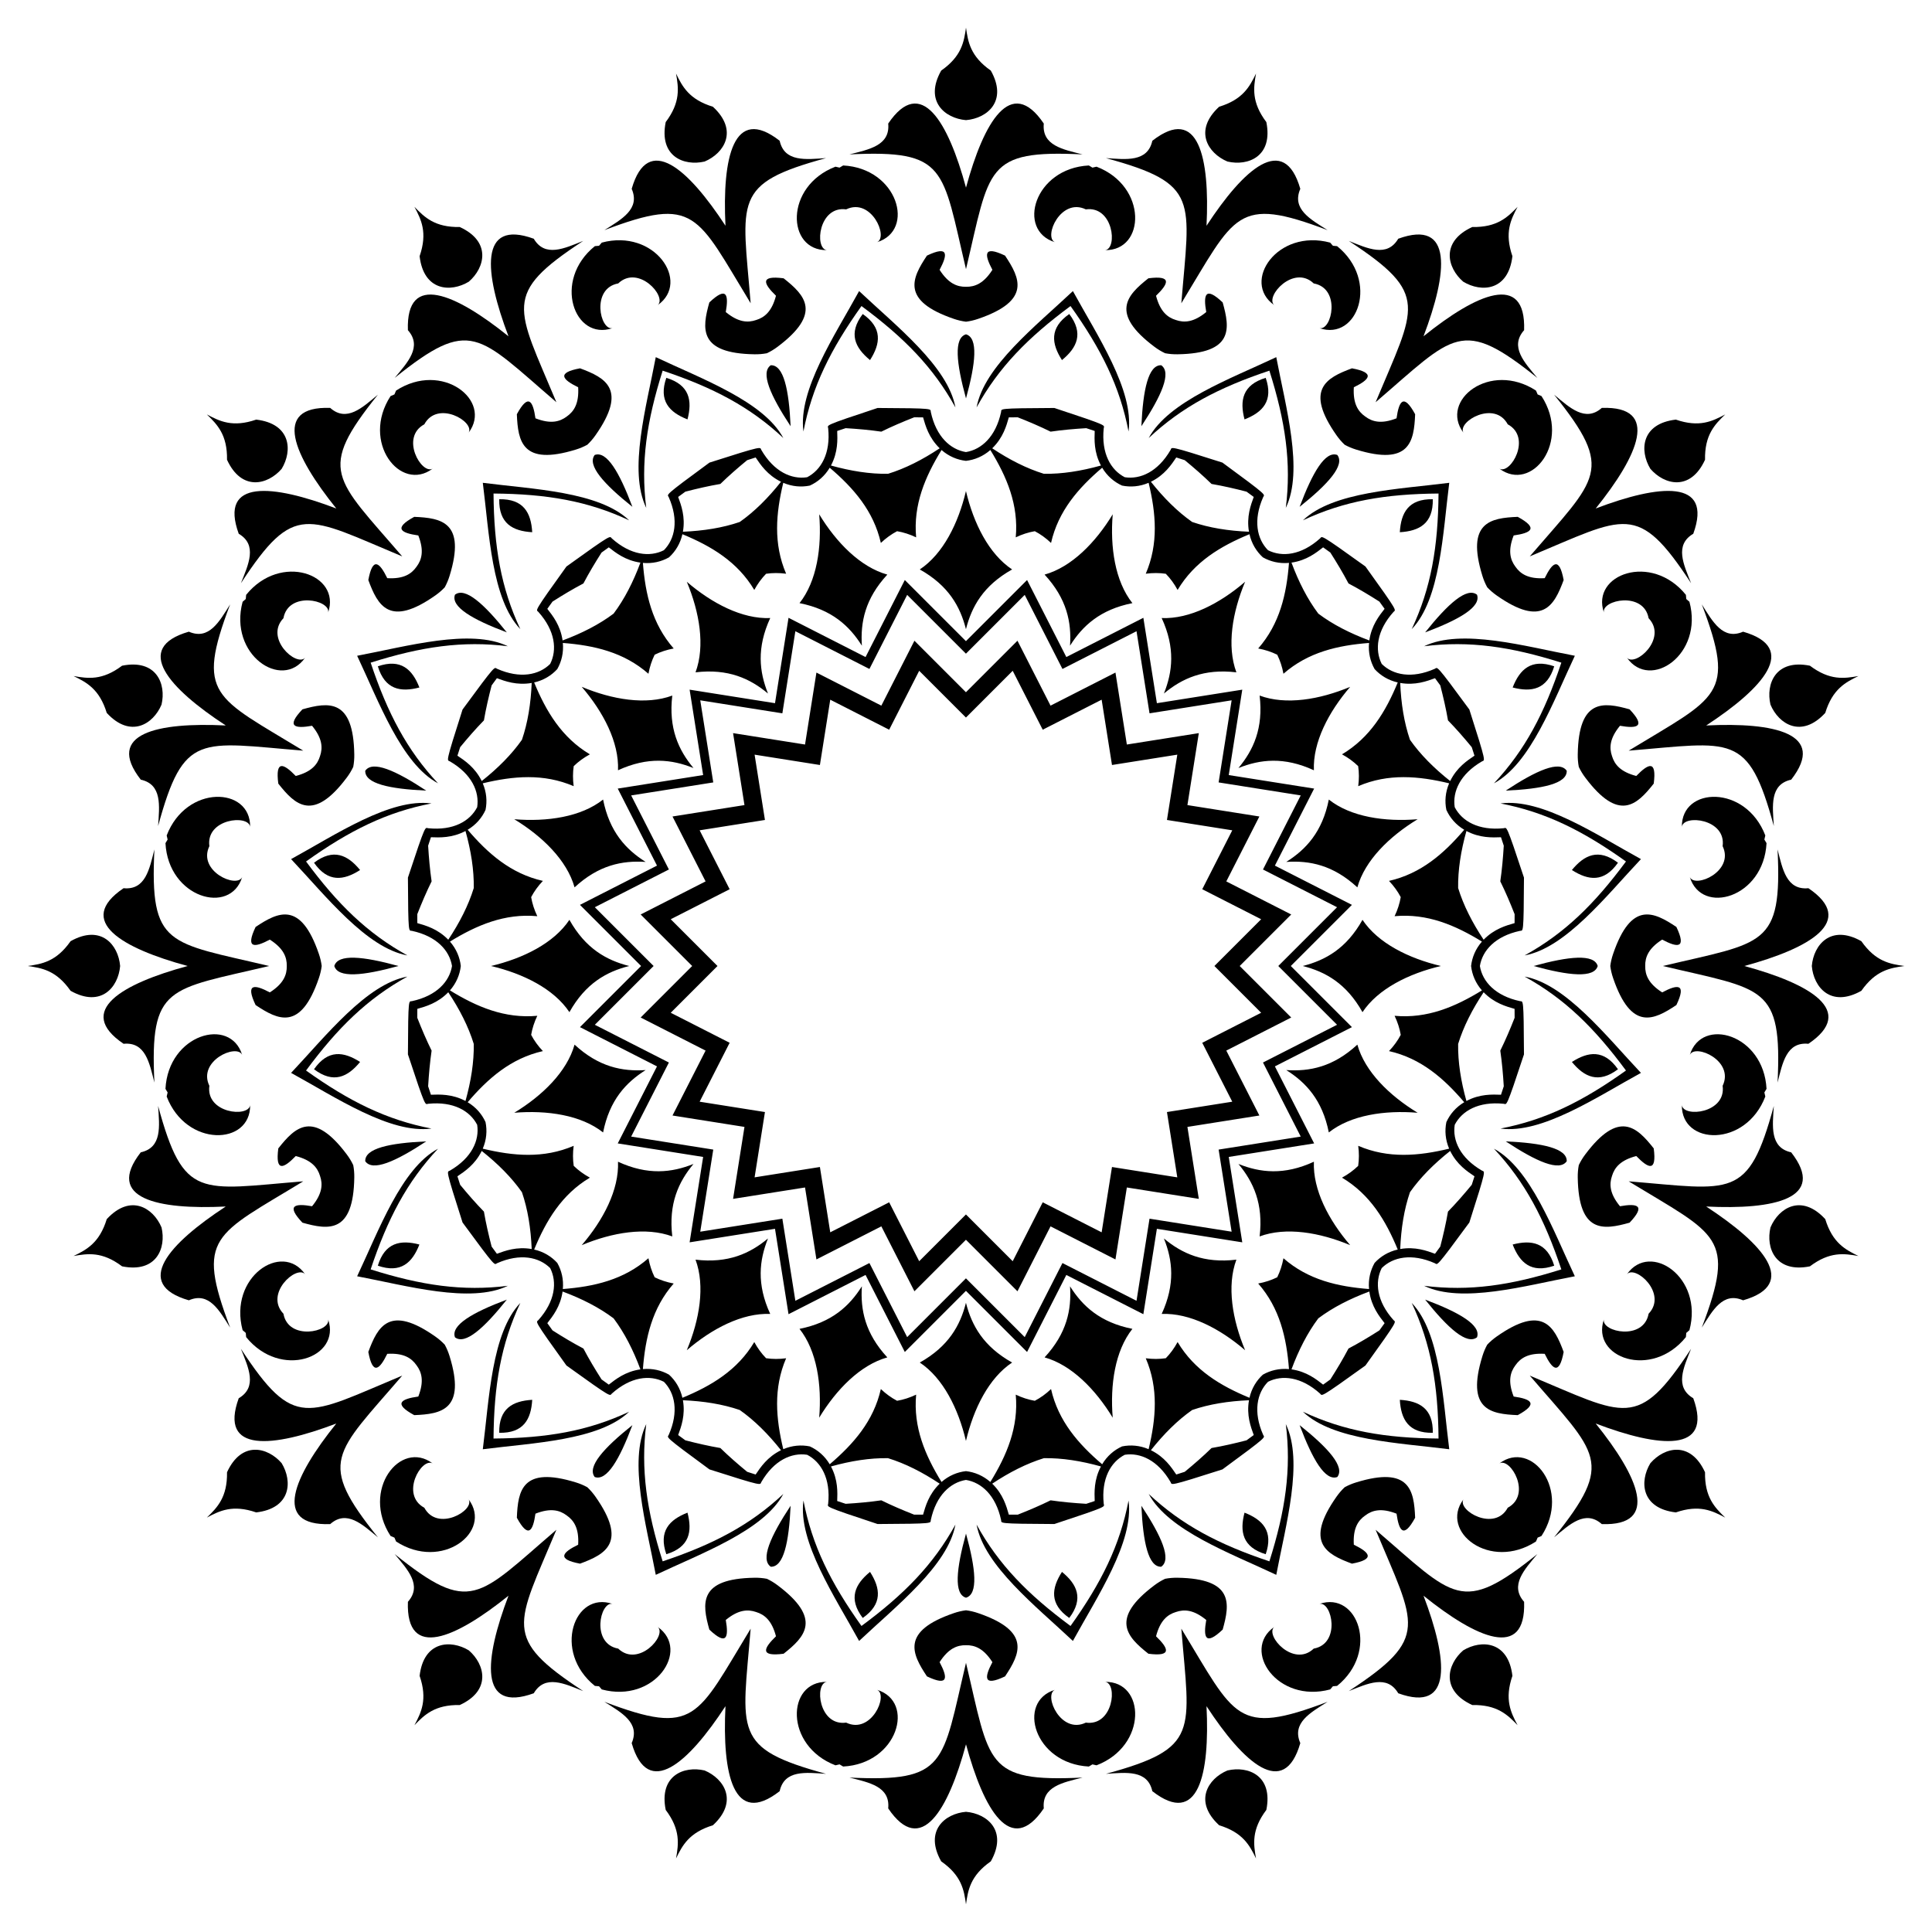 <?xml version="1.0" encoding="UTF-8"?>
<!DOCTYPE svg  PUBLIC '-//W3C//DTD SVG 1.1//EN'  'http://www.w3.org/Graphics/SVG/1.1/DTD/svg11.dtd'>
<svg enable-background="new 0 0 1647.099 1647.099" version="1.1" viewBox="0 0 1647.1 1647.1" xml:space="preserve" xmlns="http://www.w3.org/2000/svg">

	<path d="m1213.6 286.7c20.599-54.117 25.482-100.24-21.544-83.176-9.556 16.183-26.077 8.281-42.173 1.853 69.699 45.706 56.998 55.744 22.875 137.54 67.245-57.728 72.867-72.91 137.87-20.746-11.087-13.322-23.708-26.593-11.27-40.681 1.695-49.998-40.659-31.102-85.762 5.213z"/>
	<path d="m1360.4 433.51c36.314-45.103 55.21-87.457 5.214-85.762-14.089 12.438-27.36-0.183-40.681-11.27 52.164 65.007 36.982 70.629-20.746 137.87 81.792-34.123 91.831-46.824 137.54 22.875-6.428-16.096-14.33-32.617 1.853-42.173 17.061-47.026-29.06-42.144-83.177-21.544z"/>
	<path d="m1454.6 618.49c48.475-31.674 79.534-66.116 31.46-79.954-17.243 7.476-25.964-8.628-35.208-23.289 29.523 77.945 13.347 78.6-62.336 124.72 88.334-7.178 101.81-16.155 123.74 64.256-1.139-17.294-3.549-35.449 14.795-39.536 30.758-39.452-14.614-49.06-72.448-46.192z"/>
	<path d="m1487.1 823.55c55.89-15.144 96.072-38.303 54.628-66.319-18.709 1.781-22.027-16.229-26.288-33.029 3.992 83.253-11.596 78.878-97.824 99.348 86.229 20.47 101.82 16.095 97.824 99.348 4.261-16.8 7.579-34.811 26.288-33.029 41.444-28.016 1.262-51.175-54.628-66.319z"/>
	<path d="m1454.6 1028.6c57.834 2.868 103.21-6.74 72.448-46.192-18.344-4.087-15.934-22.242-14.795-39.536-21.93 80.412-35.403 71.434-123.74 64.256 75.682 46.115 91.859 46.77 62.336 124.72 9.244-14.661 17.965-30.765 35.208-23.289 48.074-13.838 17.015-48.281-31.46-79.954z"/>
	<path d="m1360.4 1213.6c54.117 20.599 100.24 25.482 83.176-21.544-16.183-9.556-8.281-26.077-1.853-42.173-45.706 69.699-55.744 56.998-137.54 22.875 57.728 67.245 72.91 72.867 20.746 137.87 13.322-11.087 26.593-23.708 40.681-11.27 49.997 1.695 31.101-40.659-5.213-85.762z"/>
	<path d="m1213.6 1360.4c45.103 36.314 87.457 55.21 85.762 5.214-12.438-14.089 0.183-27.36 11.27-40.681-65.007 52.164-70.629 36.982-137.87-20.746 34.123 81.792 46.824 91.831-22.875 137.54 16.096-6.428 32.617-14.33 42.173 1.853 47.026 17.061 42.143-29.06 21.544-83.177z"/>
	<path d="m1028.6 1454.6c31.674 48.475 66.116 79.534 79.954 31.46-7.475-17.243 8.628-25.964 23.289-35.208-77.945 29.523-78.6 13.347-124.72-62.336 7.178 88.334 16.155 101.81-64.256 123.74 17.294-1.139 35.449-3.549 39.536 14.795 39.452 30.758 49.06-14.614 46.192-72.448z"/>
	<path d="m823.55 1487.1c15.144 55.89 38.303 96.072 66.319 54.628-1.781-18.709 16.229-22.027 33.029-26.288-83.253 3.992-78.878-11.596-99.348-97.824-20.47 86.229-16.095 101.82-99.348 97.824 16.8 4.261 34.811 7.579 33.029 26.288 28.017 41.444 51.175 1.262 66.319-54.628z"/>
	<path d="m618.49 1454.6c-2.868 57.834 6.74 103.21 46.192 72.448 4.087-18.344 22.242-15.934 39.536-14.795-80.412-21.93-71.434-35.403-64.256-123.74-46.115 75.682-46.77 91.859-124.72 62.336 14.661 9.244 30.765 17.965 23.289 35.208 13.838 48.074 48.28 17.015 79.954-31.46z"/>
	<path d="m433.51 1360.4c-20.599 54.117-25.482 100.24 21.544 83.176 9.556-16.183 26.077-8.281 42.173-1.853-69.699-45.706-56.998-55.744-22.875-137.54-67.245 57.728-72.867 72.91-137.87 20.746 11.087 13.322 23.708 26.593 11.27 40.681-1.696 49.997 40.659 31.101 85.762-5.213z"/>
	<path d="m286.7 1213.6c-36.314 45.103-55.21 87.457-5.214 85.762 14.089-12.438 27.36 0.183 40.681 11.27-52.164-65.007-36.982-70.629 20.746-137.87-81.792 34.123-91.831 46.824-137.54-22.875 6.428 16.096 14.33 32.617-1.853 42.173-17.061 47.026 29.059 42.143 83.177 21.544z"/>
	<path d="m192.45 1028.6c-48.475 31.674-79.534 66.116-31.46 79.954 17.243-7.475 25.964 8.628 35.208 23.289-29.523-77.945-13.346-78.6 62.336-124.72-88.334 7.178-101.81 16.155-123.74-64.256 1.139 17.294 3.549 35.449-14.795 39.536-30.759 39.452 14.613 49.06 72.448 46.192z"/>
	<path d="m159.97 823.55c-55.89 15.144-96.072 38.303-54.628 66.319 18.709-1.781 22.027 16.229 26.288 33.029-3.992-83.253 11.596-78.878 97.824-99.348-86.228-20.47-101.82-16.095-97.824-99.348-4.261 16.8-7.579 34.811-26.288 33.029-41.444 28.017-1.262 51.175 54.628 66.319z"/>
	<path d="m192.45 618.49c-57.834-2.868-103.21 6.74-72.448 46.192 18.344 4.087 15.934 22.242 14.795 39.536 21.93-80.412 35.403-71.434 123.74-64.256-75.682-46.115-91.859-46.77-62.336-124.72-9.244 14.661-17.965 30.765-35.208 23.289-48.074 13.838-17.015 48.28 31.46 79.954z"/>
	<path d="m286.7 433.51c-54.117-20.599-100.24-25.482-83.176 21.544 16.183 9.556 8.281 26.077 1.853 42.173 45.706-69.699 55.744-56.998 137.54-22.875-57.728-67.245-72.91-72.867-20.746-137.87-13.322 11.087-26.593 23.708-40.681 11.27-49.998-1.696-31.102 40.659 5.213 85.762z"/>
	<path d="m433.51 286.7c-45.103-36.314-87.457-55.21-85.762-5.214 12.438 14.089-0.183 27.36-11.27 40.681 65.007-52.164 70.629-36.982 137.87 20.746-34.123-81.792-46.824-91.831 22.875-137.54-16.096 6.428-32.617 14.33-42.173-1.853-47.026-17.061-42.144 29.059-21.544 83.177z"/>
	<path d="m618.49 192.45c-31.674-48.475-66.116-79.534-79.954-31.46 7.476 17.243-8.628 25.964-23.289 35.208 77.945-29.523 78.6-13.346 124.72 62.336-7.178-88.334-16.155-101.81 64.256-123.74-17.294 1.139-35.449 3.549-39.536-14.795-39.452-30.759-49.06 14.613-46.192 72.448z"/>
	<path d="m823.55 159.97c-15.144-55.89-38.303-96.072-66.319-54.628 1.781 18.709-16.229 22.027-33.029 26.288 83.253-3.992 78.878 11.596 99.348 97.824 20.47-86.228 16.095-101.82 99.348-97.824-16.8-4.261-34.811-7.579-33.029-26.288-28.016-41.444-51.175-1.262-66.319 54.628z"/>
	<path d="m1028.6 192.45c2.868-57.834-6.74-103.21-46.192-72.448-4.087 18.344-22.242 15.934-39.536 14.795 80.412 21.93 71.434 35.403 64.256 123.74 46.115-75.682 46.77-91.859 124.72-62.336-14.661-9.244-30.765-17.965-23.289-35.208-13.838-48.074-48.281-17.015-79.954 31.46z"/>
	<path d="m1163.9 355.08c-6.145-4.302-10.538-11.019-9.715-24.916 13.27-6.496 18.77-12.365-1.594-16.155-21.808 8.067-40.655 17.998-13.155 57.097 2.073 2.959 4.393 5.648 6.96 8.065 3.092 1.695 6.366 3.07 9.821 4.127 45.684 14.072 49.305-6.922 50.238-30.155-9.897-18.196-13.78-11.152-15.857 3.476-12.962 5.077-20.707 2.976-26.698-1.539z"/>
	<path d="m1292 483.19c-4.515-5.991-6.617-13.736-1.54-26.698 14.628-2.077 21.672-5.96 3.476-15.857-23.233 0.933-44.227 4.554-30.155 50.238 1.057 3.455 2.433 6.729 4.127 9.821 2.417 2.567 5.106 4.887 8.065 6.96 39.099 27.5 49.031 8.653 57.097-13.155-3.79-20.364-9.66-14.864-16.156-1.594-13.895 0.823-20.612-3.569-24.914-9.715z"/>
	<path d="m1374.3 644.61c-2.443-7.093-2.048-15.109 6.785-25.868 14.554 2.545 22.453 1.029 8.206-14.007-22.384-6.292-43.469-9.336-44.203 38.461-0.062 3.613 0.234 7.151 0.891 10.616 1.506 3.188 3.345 6.226 5.519 9.112 28.688 38.236 43.957 23.381 58.368 5.133 2.688-20.538-4.593-17.122-14.872-6.508-13.471-3.512-18.501-9.765-20.694-16.939z"/>
	<path d="m1402.6 823.55c-0.131-7.501 2.721-15.002 14.447-22.505 13.055 6.918 21.036 7.917 12.133-10.786-19.344-12.901-38.457-22.312-53.925 22.919-1.176 3.417-1.987 6.874-2.433 10.372 0.447 3.498 1.258 6.955 2.433 10.372 15.468 45.23 34.581 35.82 53.925 22.919 8.903-18.702 0.922-17.703-12.133-10.785-11.726-7.504-14.578-15.005-14.447-22.506z"/>
	<path d="m1374.3 1002.5c2.193-7.174 7.223-13.427 20.694-16.939 10.279 10.613 17.56 14.03 14.872-6.508-14.411-18.247-29.68-33.103-58.368 5.133-2.174 2.886-4.014 5.923-5.519 9.112-0.656 3.464-0.953 7.003-0.891 10.616 0.734 47.796 21.819 44.753 44.203 38.461 14.247-15.036 6.348-16.552-8.206-14.007-8.833-10.76-9.228-18.775-6.785-25.868z"/>
	<path d="m1292 1163.9c4.302-6.145 11.019-10.538 24.916-9.715 6.496 13.27 12.365 18.77 16.156-1.594-8.067-21.808-17.998-40.655-57.097-13.155-2.959 2.073-5.648 4.393-8.065 6.96-1.695 3.092-3.07 6.366-4.127 9.821-14.072 45.684 6.922 49.305 30.155 50.238 18.196-9.897 11.152-13.78-3.476-15.857-5.079-12.962-2.977-20.707 1.538-26.698z"/>
	<path d="m1163.9 1292c5.991-4.515 13.736-6.617 26.698-1.54 2.077 14.628 5.96 21.672 15.857 3.476-0.933-23.233-4.554-44.227-50.238-30.155-3.455 1.057-6.729 2.433-9.821 4.127-2.567 2.417-4.887 5.106-6.96 8.065-27.5 39.099-8.653 49.031 13.155 57.097 20.364-3.79 14.864-9.66 1.594-16.156-0.823-13.895 3.57-20.612 9.715-24.914z"/>
	<path d="m1002.5 1374.3c7.093-2.443 15.109-2.048 25.868 6.785-2.545 14.554-1.029 22.453 14.007 8.206 6.292-22.384 9.336-43.469-38.461-44.203-3.613-0.062-7.151 0.234-10.616 0.891-3.188 1.506-6.226 3.345-9.112 5.519-38.237 28.688-23.381 43.957-5.133 58.368 20.538 2.688 17.122-4.593 6.508-14.872 3.512-13.471 9.764-18.501 16.939-20.694z"/>
	<path d="m823.55 1402.6c7.501-0.131 15.002 2.721 22.505 14.447-6.918 13.055-7.917 21.036 10.785 12.133 12.901-19.344 22.312-38.457-22.919-53.925-3.417-1.176-6.874-1.987-10.372-2.433-3.498 0.447-6.955 1.258-10.372 2.433-45.23 15.468-35.82 34.581-22.919 53.925 18.702 8.903 17.703 0.922 10.786-12.133 7.504-11.726 15.006-14.578 22.506-14.447z"/>
	<path d="m644.61 1374.3c7.174 2.193 13.427 7.223 16.939 20.694-10.613 10.279-14.03 17.56 6.508 14.872 18.248-14.411 33.103-29.68-5.133-58.368-2.886-2.174-5.924-4.014-9.112-5.519-3.464-0.656-7.003-0.953-10.616-0.891-47.796 0.734-44.753 21.819-38.461 44.203 15.036 14.247 16.552 6.348 14.007-8.206 10.759-8.833 18.775-9.228 25.868-6.785z"/>
	<path d="m483.19 1292c6.145 4.302 10.538 11.019 9.715 24.916-13.27 6.496-18.77 12.365 1.594 16.156 21.808-8.067 40.655-17.998 13.155-57.097-2.073-2.959-4.393-5.648-6.96-8.065-3.092-1.695-6.366-3.07-9.821-4.127-45.684-14.072-49.305 6.922-50.238 30.155 9.897 18.196 13.78 11.152 15.857-3.476 12.962-5.079 20.707-2.977 26.698 1.538z"/>
	<path d="m355.08 1163.9c4.515 5.991 6.617 13.736 1.54 26.698-14.628 2.077-21.672 5.96-3.476 15.857 23.233-0.933 44.227-4.554 30.155-50.238-1.057-3.455-2.433-6.729-4.127-9.821-2.417-2.567-5.106-4.887-8.065-6.96-39.1-27.5-49.031-8.653-57.097 13.155 3.79 20.364 9.659 14.864 16.155 1.594 13.896-0.823 20.612 3.57 24.915 9.715z"/>
	<path d="m272.83 1002.5c2.443 7.093 2.048 15.109-6.785 25.868-14.554-2.545-22.453-1.029-8.206 14.007 22.384 6.292 43.469 9.336 44.203-38.461 0.062-3.613-0.234-7.151-0.891-10.616-1.506-3.188-3.345-6.226-5.519-9.112-28.688-38.237-43.957-23.381-58.368-5.133-2.688 20.538 4.593 17.122 14.872 6.508 13.47 3.512 18.501 9.764 20.694 16.939z"/>
	<path d="m244.49 823.55c0.131 7.501-2.721 15.002-14.447 22.505-13.055-6.918-21.036-7.917-12.133 10.785 19.344 12.901 38.457 22.312 53.925-22.919 1.176-3.417 1.987-6.874 2.434-10.372-0.447-3.498-1.258-6.955-2.434-10.372-15.468-45.23-34.581-35.82-53.925-22.919-8.903 18.702-0.922 17.703 12.133 10.786 11.726 7.504 14.578 15.006 14.447 22.506z"/>
	<path d="m272.83 644.61c-2.193 7.174-7.223 13.427-20.694 16.939-10.279-10.613-17.56-14.03-14.872 6.508 14.411 18.248 29.68 33.103 58.368-5.133 2.174-2.886 4.014-5.924 5.519-9.112 0.656-3.464 0.953-7.003 0.891-10.616-0.734-47.796-21.819-44.753-44.203-38.461-14.247 15.036-6.348 16.552 8.206 14.007 8.833 10.759 9.227 18.775 6.785 25.868z"/>
	<path d="m355.08 483.19c-4.302 6.145-11.019 10.538-24.916 9.715-6.496-13.27-12.365-18.77-16.155 1.594 8.067 21.808 17.998 40.655 57.097 13.155 2.959-2.073 5.648-4.393 8.065-6.96 1.695-3.092 3.07-6.366 4.127-9.821 14.072-45.684-6.922-49.305-30.155-50.238-18.196 9.897-11.152 13.78 3.476 15.857 5.077 12.962 2.976 20.707-1.539 26.698z"/>
	<path d="m483.19 355.08c-5.991 4.515-13.736 6.617-26.698 1.54-2.077-14.628-5.96-21.672-15.857-3.476 0.933 23.233 4.554 44.227 50.238 30.155 3.455-1.057 6.729-2.433 9.821-4.127 2.567-2.417 4.887-5.106 6.96-8.065 27.5-39.1 8.653-49.031-13.155-57.097-20.364 3.79-14.864 9.659-1.594 16.155 0.823 13.896-3.569 20.612-9.715 24.915z"/>
	<path d="m644.61 272.83c-7.093 2.443-15.109 2.048-25.868-6.785 2.545-14.554 1.029-22.453-14.007-8.206-6.292 22.384-9.336 43.469 38.461 44.203 3.613 0.062 7.151-0.234 10.616-0.891 3.188-1.506 6.226-3.345 9.112-5.519 38.236-28.688 23.381-43.957 5.133-58.368-20.538-2.688-17.122 4.593-6.508 14.872-3.512 13.47-9.765 18.501-16.939 20.694z"/>
	<path d="m823.55 244.49c-7.501 0.131-15.002-2.721-22.505-14.447 6.918-13.055 7.917-21.036-10.786-12.133-12.901 19.344-22.312 38.457 22.919 53.925 3.417 1.176 6.874 1.987 10.372 2.434 3.498-0.447 6.955-1.258 10.372-2.434 45.23-15.468 35.82-34.581 22.919-53.925-18.702-8.903-17.703-0.922-10.785 12.133-7.504 11.726-15.005 14.578-22.506 14.447z"/>
	<path d="m1002.5 272.83c-7.174-2.193-13.427-7.223-16.939-20.694 10.613-10.279 14.03-17.56-6.508-14.872-18.247 14.411-33.103 29.68 5.133 58.368 2.886 2.174 5.923 4.014 9.112 5.519 3.464 0.656 7.003 0.953 10.616 0.891 47.796-0.734 44.753-21.819 38.461-44.203-15.036-14.247-16.552-6.348-14.007 8.206-10.76 8.833-18.775 9.227-25.868 6.785z"/>
	<path d="m1032.9 412.59c9.921 1.698 19.869 3.987 29.831 6.574l6.125 4.492c-2.499 6.878-6.284 16.85-4.047 29.668-17.556-0.733-33.831-3.312-48.429-8.313-12.627-8.871-24.279-20.522-35.191-34.294 11.685-5.723 17.528-14.647 21.623-20.712l7.234 2.315c7.949 6.539 15.649 13.242 22.854 20.27zm116.74 84.82c8.911 4.681 17.665 9.932 26.34 15.471l4.438 6.165c-4.502 5.769-11.184 14.083-13.016 26.965-16.47-6.122-31.152-13.604-43.49-22.872-9.267-12.338-16.749-27.02-22.871-43.49 12.882-1.832 21.196-8.514 26.965-13.016l6.165 4.438c5.537 8.674 10.788 17.428 15.469 26.339zm84.82 116.74c7.028 7.206 13.731 14.905 20.27 22.853l2.315 7.234c-6.065 4.095-14.989 9.938-20.712 21.623-13.772-10.912-25.423-22.565-34.294-35.191-5.001-14.598-7.58-30.873-8.313-48.429 12.818 2.238 22.79-1.547 29.668-4.047l4.491 6.125c2.587 9.963 4.876 19.911 6.575 29.832zm44.592 137.24c4.457 9.025 8.453 18.418 12.216 27.998l-0.033 7.596c-7.033 2.021-17.326 4.82-26.38 14.165-9.726-14.634-17.206-29.317-21.741-44.066-0.245-15.429 2.332-31.705 7.06-48.628 11.499 6.089 22.153 5.571 29.466 5.319l2.379 7.214c-0.619 10.273-1.516 20.442-2.967 30.402zm0 144.3c1.45 9.96 2.348 20.129 2.966 30.403l-2.379 7.214c-7.314-0.252-17.968-0.77-29.466 5.319-4.728-16.923-7.305-33.199-7.06-48.628 4.535-14.75 12.015-29.432 21.741-44.066 9.054 9.345 19.347 12.144 26.38 14.165l0.033 7.596c-3.762 9.579-7.757 18.973-12.215 27.997zm-44.592 137.24c-1.698 9.921-3.987 19.869-6.574 29.831l-4.491 6.125c-6.878-2.499-16.85-6.284-29.668-4.047 0.733-17.556 3.312-33.831 8.313-48.429 8.871-12.627 20.522-24.279 34.294-35.191 5.724 11.685 14.647 17.528 20.712 21.623l-2.315 7.234c-6.54 7.949-13.243 15.649-20.271 22.854zm-84.82 116.74c-4.681 8.911-9.932 17.665-15.471 26.34l-6.165 4.438c-5.769-4.502-14.083-11.184-26.965-13.016 6.122-16.47 13.604-31.152 22.871-43.49 12.339-9.267 27.02-16.749 43.49-22.871 1.833 12.882 8.514 21.196 13.016 26.965l-4.438 6.165c-8.673 5.537-17.428 10.788-26.338 15.469zm-116.74 84.82c-7.205 7.028-14.905 13.731-22.853 20.27l-7.234 2.315c-4.095-6.065-9.938-14.989-21.623-20.712 10.912-13.772 22.565-25.423 35.191-34.294 14.598-5.001 30.873-7.58 48.429-8.313-2.238 12.818 1.547 22.79 4.047 29.668l-6.125 4.491c-9.962 2.587-19.911 4.876-29.832 6.575zm-137.24 44.592c-9.025 4.457-18.418 8.453-27.998 12.216l-7.596-0.033c-2.021-7.033-4.82-17.326-14.165-26.38 14.634-9.726 29.317-17.206 44.066-21.741 15.429-0.245 31.705 2.332 48.628 7.06-6.089 11.499-5.571 22.153-5.319 29.466l-7.214 2.379c-10.272-0.619-20.441-1.516-30.402-2.967zm-144.3 0c-9.96 1.45-20.129 2.348-30.403 2.966l-7.214-2.379c0.252-7.314 0.77-17.968-5.319-29.466 16.923-4.728 33.199-7.305 48.628-7.06 14.75 4.535 29.432 12.015 44.066 21.741-9.345 9.054-12.144 19.347-14.165 26.38l-7.596 0.033c-9.579-3.762-18.972-7.757-27.997-12.215zm-137.24-44.592c-9.921-1.698-19.869-3.987-29.831-6.574l-6.125-4.491c2.499-6.878 6.284-16.85 4.047-29.668 17.556 0.733 33.831 3.312 48.429 8.313 12.627 8.871 24.279 20.522 35.191 34.294-11.685 5.724-17.528 14.647-21.623 20.712l-7.234-2.315c-7.949-6.54-15.648-13.243-22.854-20.271zm-116.74-84.82c-8.911-4.681-17.665-9.932-26.34-15.471l-4.438-6.165c4.502-5.769 11.184-14.083 13.016-26.965 16.47 6.122 31.152 13.604 43.49 22.871 9.267 12.339 16.749 27.02 22.872 43.49-12.882 1.833-21.197 8.514-26.965 13.016l-6.165-4.438c-5.538-8.673-10.789-17.428-15.47-26.338zm-84.82-116.74c-7.028-7.205-13.731-14.905-20.27-22.853l-2.315-7.234c6.065-4.095 14.989-9.938 20.712-21.623 13.772 10.912 25.423 22.565 34.294 35.191 5.001 14.598 7.58 30.873 8.313 48.429-12.818-2.238-22.79 1.547-29.668 4.047l-4.492-6.125c-2.587-9.962-4.876-19.911-6.574-29.832zm-44.593-137.24c-4.457-9.025-8.453-18.418-12.216-27.998l0.033-7.596c7.033-2.021 17.326-4.82 26.38-14.165 9.726 14.634 17.206 29.317 21.741 44.066 0.245 15.429-2.332 31.705-7.059 48.628-11.499-6.089-22.153-5.571-29.466-5.319l-2.379-7.214c0.618-10.272 1.516-20.441 2.966-30.402zm0-144.3c-1.45-9.96-2.348-20.129-2.966-30.403l2.379-7.214c7.314 0.252 17.967 0.77 29.466-5.319 4.728 16.923 7.305 33.199 7.059 48.628-4.535 14.75-12.015 29.432-21.741 44.066-9.054-9.345-19.347-12.144-26.38-14.165l-0.033-7.596c3.763-9.579 7.759-18.972 12.216-27.997zm44.593-137.24c1.698-9.921 3.987-19.869 6.574-29.831l4.492-6.125c6.878 2.499 16.85 6.284 29.668 4.047-0.733 17.556-3.312 33.831-8.313 48.429-8.871 12.627-20.522 24.279-34.294 35.191-5.723-11.685-14.647-17.528-20.712-21.623l2.315-7.234c6.539-7.949 13.242-15.648 20.27-22.854zm84.82-116.74c4.681-8.911 9.932-17.665 15.471-26.34l6.165-4.438c5.769 4.502 14.083 11.184 26.965 13.016-6.122 16.47-13.604 31.152-22.872 43.49-12.338 9.267-27.02 16.749-43.49 22.872-1.832-12.882-8.514-21.197-13.016-26.965l4.438-6.165c8.674-5.538 17.428-10.789 26.339-15.47zm116.74-84.82c7.206-7.028 14.905-13.731 22.853-20.27l7.234-2.315c4.095 6.065 9.938 14.989 21.623 20.712-10.912 13.772-22.565 25.423-35.191 34.294-14.598 5.001-30.873 7.58-48.429 8.313 2.238-12.818-1.547-22.79-4.047-29.668l6.125-4.492c9.963-2.587 19.911-4.876 29.832-6.574zm137.24-44.593c9.025-4.457 18.418-8.453 27.998-12.216l7.596 0.033c2.021 7.033 4.82 17.326 14.165 26.38-14.634 9.726-29.317 17.206-44.066 21.741-15.429 0.245-31.705-2.332-48.628-7.059 6.089-11.499 5.571-22.153 5.319-29.466l7.214-2.379c10.273 0.618 20.442 1.516 30.402 2.966zm144.3 0c9.96-1.45 20.129-2.348 30.403-2.966l7.214 2.379c-0.252 7.314-0.77 17.967 5.319 29.466-16.923 4.728-33.199 7.305-48.628 7.059-14.75-4.535-29.432-12.015-44.066-21.741 9.345-9.054 12.144-19.347 14.165-26.38l7.596-0.033c9.579 3.763 18.973 7.759 27.997 12.216zm185.38 101.09c-9.424-9.512-12.873-25.523-4.143-45.279 1.109-2.508 5.223-0.135-34.719-29.424-47.172-15.098-42.835-13.165-44.212-10.793-10.852 18.675-25.832 25.296-39.067 23.263-11.902-6.134-20.13-20.296-17.932-41.783 0.28-2.728 4.926-1.743-42.112-17.255-49.529 0.218-44.806 0.716-45.383 3.398-4.55 21.115-16.751 32.04-29.966 34.196-13.215-2.156-25.416-13.082-29.966-34.196-0.577-2.681 4.146-3.179-45.383-3.398-47.038 15.513-42.392 14.527-42.112 17.255 2.198 21.487-6.03 35.648-17.932 41.783-13.234 2.033-28.215-4.587-39.067-23.263-1.377-2.372 2.961-4.305-44.212 10.793-39.942 29.289-35.828 26.916-34.719 29.424 8.73 19.756 5.281 35.767-4.143 45.279-11.958 6.023-28.251 4.356-44.343-10.052-2.042-1.83 1.485-5.009-38.713 23.927-28.936 40.198-25.757 36.67-23.927 38.713 14.408 16.092 16.075 32.385 10.052 44.343-9.512 9.424-25.523 12.873-45.279 4.143-2.508-1.109-0.135-5.223-29.424 34.719-15.098 47.172-13.165 42.835-10.793 44.212 18.675 10.852 25.296 25.832 23.263 39.067-6.134 11.902-20.296 20.13-41.783 17.932-2.728-0.28-1.743-4.926-17.255 42.112 0.218 49.529 0.716 44.806 3.398 45.383 21.115 4.55 32.04 16.751 34.196 29.966-2.156 13.215-13.082 25.416-34.196 29.966-2.681 0.577-3.179-4.146-3.398 45.383 15.513 47.038 14.527 42.392 17.255 42.112 21.487-2.198 35.648 6.03 41.783 17.932 2.033 13.234-4.587 28.215-23.263 39.067-2.372 1.377-4.305-2.961 10.793 44.212 29.289 39.942 26.916 35.828 29.424 34.719 19.756-8.73 35.767-5.281 45.279 4.143 6.023 11.958 4.356 28.251-10.052 44.343-1.83 2.042-5.009-1.485 23.927 38.713 40.198 28.936 36.67 25.757 38.713 23.927 16.092-14.408 32.385-16.075 44.343-10.052 9.424 9.512 12.873 25.523 4.143 45.279-1.109 2.508-5.223 0.135 34.719 29.424 47.172 15.098 42.835 13.165 44.212 10.793 10.852-18.675 25.832-25.296 39.067-23.263 11.902 6.134 20.13 20.296 17.932 41.783-0.28 2.728-4.926 1.743 42.112 17.255 49.529-0.218 44.806-0.716 45.383-3.397 4.55-21.115 16.751-32.04 29.966-34.197 13.215 2.156 25.416 13.082 29.966 34.197 0.577 2.681-4.146 3.179 45.383 3.397 47.038-15.513 42.392-14.527 42.112-17.255-2.198-21.487 6.03-35.648 17.932-41.783 13.234-2.033 28.215 4.587 39.067 23.263 1.377 2.372-2.961 4.305 44.212-10.793 39.942-29.289 35.828-26.916 34.719-29.424-8.73-19.756-5.281-35.767 4.143-45.279 11.958-6.023 28.251-4.356 44.343 10.052 2.042 1.83-1.485 5.009 38.713-23.927 28.936-40.198 25.757-36.67 23.927-38.713-14.408-16.092-16.075-32.385-10.052-44.343 9.512-9.424 25.523-12.873 45.279-4.143 2.508 1.109 0.135 5.223 29.424-34.719 15.098-47.172 13.165-42.835 10.793-44.212-18.675-10.852-25.296-25.832-23.263-39.067 6.134-11.902 20.296-20.13 41.783-17.932 2.728 0.28 1.743 4.926 17.255-42.112-0.218-49.529-0.716-44.806-3.397-45.383-21.115-4.55-32.04-16.751-34.197-29.966 2.156-13.215 13.082-25.416 34.197-29.966 2.681-0.577 3.179 4.146 3.397-45.383-15.513-47.038-14.527-42.392-17.255-42.112-21.487 2.198-35.648-6.03-41.783-17.932-2.033-13.234 4.587-28.215 23.263-39.067 2.372-1.377 4.305 2.961-10.793-44.212-29.289-39.942-26.916-35.828-29.424-34.719-19.756 8.73-35.767 5.281-45.279-4.143-6.023-11.958-4.356-28.251 10.052-44.343 1.83-2.042 5.009 1.485-23.927-38.713-40.198-28.936-36.67-25.757-38.713-23.927-16.091 14.408-32.384 16.075-44.343 10.052zm-141.85 127.42 8.819 55.68 55.68-8.819-8.819 55.68 55.68 8.819-25.594 50.229 50.229 25.593-39.862 39.862 39.862 39.862-50.229 25.594 25.593 50.229-55.68 8.819 8.819 55.68-55.68-8.819-8.819 55.68-50.228-25.594-25.593 50.229-39.862-39.862-39.862 39.862-25.594-50.229-50.229 25.593-8.819-55.68-55.68 8.819 8.819-55.68-55.68-8.819 25.593-50.229-50.229-25.593 39.862-39.862-39.862-39.862 50.229-25.593-25.593-50.229 55.68-8.819-8.819-55.68 55.68 8.819 8.819-55.68 50.229 25.593 25.593-50.229 39.862 39.862 39.862-39.862 25.593 50.229 50.23-25.593zm122.31-100.53c-21.354 18.367-47.236 31.918-71.123 30.935 11.741 25.5 9.308 45.828 1.901 64.341 15.318-12.765 33.899-21.361 61.779-18.075-8.316-22.414-3.427-51.216 7.443-77.201zm-112.87-57.512c-14.633 24.067-35.061 44.952-58.082 51.399 19.047 20.624 23.014 40.709 21.69 60.604 10.623-16.874 25.638-30.791 53.17-36.281-14.835-18.747-19.086-47.65-16.778-75.722zm-125.12-19.818c-6.48 27.411-19.454 53.587-39.356 66.832 24.488 13.729 34.467 31.605 39.356 50.936 4.889-19.331 14.869-37.207 39.356-50.936-19.902-13.245-32.876-39.421-39.356-66.832zm-125.12 19.818c2.308 28.072-1.943 56.976-16.778 75.722 27.532 5.49 42.547 19.407 53.17 36.281-1.324-19.895 2.643-39.98 21.69-60.604-23.021-6.447-43.449-27.332-58.082-51.399zm-112.87 57.512c10.869 25.985 15.759 54.787 7.443 77.201 27.881-3.287 46.462 5.309 61.779 18.075-7.407-18.513-9.841-38.841 1.901-64.341-23.887 0.982-49.769-12.568-71.123-30.935zm-89.577 89.577c18.367 21.354 31.918 47.236 30.935 71.122 25.5-11.741 45.828-9.308 64.341-1.901-12.765-15.318-21.361-33.899-18.075-61.779-22.414 8.317-51.216 3.427-77.201-7.442zm-57.512 112.87c24.067 14.633 44.952 35.061 51.399 58.082 20.624-19.047 40.709-23.014 60.604-21.69-16.874-10.623-30.791-25.638-36.281-53.17-18.747 14.835-47.65 19.085-75.722 16.778zm-19.818 125.12c27.411 6.48 53.587 19.454 66.832 39.356 13.729-24.488 31.605-34.467 50.936-39.356-19.331-4.889-37.207-14.869-50.936-39.356-13.245 19.902-39.421 32.876-66.832 39.356zm19.818 125.12c28.072-2.308 56.976 1.943 75.722 16.778 5.49-27.532 19.407-42.547 36.281-53.17-19.895 1.324-39.98-2.643-60.604-21.69-6.447 23.021-27.332 43.449-51.399 58.082zm57.512 112.87c25.985-10.87 54.787-15.759 77.201-7.443-3.287-27.881 5.309-46.462 18.075-61.779-18.513 7.407-38.841 9.841-64.341-1.901 0.982 23.886-12.568 49.768-30.935 71.123zm89.577 89.577c21.354-18.367 47.236-31.918 71.122-30.935-11.741-25.5-9.308-45.828-1.901-64.341-15.318 12.765-33.899 21.361-61.779 18.075 8.317 22.413 3.427 51.216-7.442 77.201zm112.87 57.512c14.633-24.067 35.061-44.952 58.082-51.399-19.047-20.624-23.014-40.709-21.69-60.604-10.623 16.874-25.638 30.791-53.17 36.281 14.835 18.746 19.085 47.65 16.778 75.722zm125.12 19.817c6.48-27.411 19.454-53.587 39.356-66.832-24.488-13.729-34.467-31.605-39.356-50.936-4.889 19.331-14.869 37.207-39.356 50.936 19.902 13.246 32.876 39.421 39.356 66.832zm125.12-19.817c-2.308-28.072 1.943-56.976 16.778-75.722-27.532-5.49-42.547-19.407-53.17-36.281 1.324 19.896-2.643 39.98-21.69 60.604 23.021 6.447 43.449 27.332 58.082 51.399zm112.87-57.512c-10.87-25.985-15.759-54.787-7.443-77.201-27.881 3.287-46.462-5.309-61.779-18.075 7.407 18.513 9.841 38.84-1.901 64.341 23.886-0.983 49.768 12.568 71.123 30.935zm89.577-89.577c-18.367-21.354-31.918-47.236-30.935-71.123-25.5 11.741-45.828 9.308-64.341 1.901 12.765 15.318 21.361 33.899 18.075 61.779 22.413-8.316 51.216-3.427 77.201 7.443zm57.512-112.87c-24.067-14.633-44.952-35.061-51.399-58.082-20.624 19.047-40.709 23.014-60.604 21.69 16.874 10.623 30.791 25.638 36.281 53.17 18.746-14.835 47.65-19.086 75.722-16.778zm19.817-125.12c-27.411-6.48-53.587-19.454-66.832-39.356-13.729 24.488-31.605 34.467-50.936 39.356 19.331 4.889 37.207 14.869 50.936 39.356 13.246-19.902 39.421-32.876 66.832-39.356zm-19.817-125.12c-28.072 2.308-56.976-1.943-75.722-16.778-5.49 27.532-19.407 42.547-36.281 53.17 19.896-1.324 39.98 2.643 60.604 21.69 6.447-23.021 27.332-43.449 51.399-58.082zm-57.512-112.87c-25.985 10.869-54.787 15.759-77.201 7.443 3.287 27.881-5.309 46.462-18.075 61.779 18.513-7.407 38.84-9.841 64.341 1.901-0.983-23.887 12.568-49.769 30.935-71.123zm-164.79 13.938-11.53-72.8-65.674 33.463-33.463-65.674-52.12 52.119-52.119-52.12-33.463 65.674-65.674-33.463-11.53 72.8-72.801-11.53 11.53 72.801-72.8 11.53 33.463 65.674-65.675 33.464 52.119 52.119-52.119 52.119 65.674 33.463-33.463 65.674 72.8 11.53-11.53 72.801 72.801-11.531 11.53 72.801 65.674-33.463 33.463 65.674 52.119-52.119 52.119 52.119 33.463-65.674 65.674 33.463 11.53-72.801 72.801 11.531-11.531-72.801 72.801-11.53-33.463-65.674 65.674-33.463-52.119-52.119 52.119-52.119-65.674-33.463 33.463-65.674-72.801-11.53 11.531-72.801-72.799 11.53zm7.595-110.34c3.865 3.959 7.223 8.553 10.068 13.793 14.282-24 36.597-37.332 61.277-47.521 1.829 8.007 5.89 14.679 11.403 19.718 6.495 3.686 14.096 5.487 22.276 4.752-2.063 26.62-7.847 51.963-26.259 72.962 5.863 1.087 11.27 2.861 16.229 5.313 2.452 4.959 4.226 10.367 5.313 16.229 21-18.412 46.342-24.196 72.962-26.259-0.735 8.18 1.066 15.781 4.752 22.276 5.038 5.513 11.711 9.575 19.718 11.403-10.189 24.68-23.52 46.995-47.521 61.277 5.24 2.845 9.834 6.204 13.793 10.068 0.8 5.474 0.816 11.165 0.038 17.077 25.661-11.022 51.551-8.691 77.506-2.428-3.227 7.552-3.863 15.338-2.364 22.654 3.088 6.8 8.179 12.725 15.229 16.938-17.316 20.324-36.891 37.426-64.13 43.593 4.104 4.325 7.436 8.939 10.007 13.838-0.931 5.453-2.674 10.871-5.241 16.253 27.811-2.553 51.713 7.664 74.463 21.642-5.403 6.186-8.413 13.393-9.249 20.815 0.836 7.422 3.847 14.629 9.249 20.815-22.749 13.978-46.651 24.195-74.463 21.642 2.567 5.382 4.31 10.799 5.241 16.253-2.571 4.899-5.903 9.513-10.007 13.838 27.239 6.167 46.814 23.269 64.13 43.593-7.05 4.213-12.14 10.138-15.229 16.938-1.499 7.317-0.863 15.102 2.364 22.655-25.955 6.264-51.844 8.594-77.506-2.428 0.778 5.911 0.762 11.603-0.038 17.077-3.959 3.865-8.553 7.223-13.793 10.068 24 14.282 37.332 36.597 47.521 61.277-8.007 1.829-14.679 5.89-19.718 11.403-3.686 6.495-5.487 14.096-4.752 22.276-26.62-2.063-51.963-7.847-72.962-26.259-1.087 5.863-2.861 11.27-5.313 16.229-4.959 2.452-10.367 4.226-16.229 5.313 18.412 21 24.196 46.342 26.259 72.962-8.18-0.735-15.781 1.066-22.276 4.752-5.513 5.038-9.575 11.711-11.403 19.718-24.68-10.189-46.995-23.52-61.277-47.521-2.845 5.24-6.204 9.834-10.068 13.793-5.474 0.8-11.165 0.816-17.077 0.038 11.022 25.661 8.691 51.551 2.428 77.506-7.552-3.227-15.338-3.863-22.655-2.364-6.8 3.088-12.725 8.179-16.938 15.229-20.324-17.316-37.426-36.891-43.593-64.13-4.325 4.104-8.939 7.436-13.838 10.007-5.453-0.931-10.871-2.674-16.253-5.241 2.553 27.811-7.664 51.713-21.642 74.463-6.186-5.403-13.393-8.413-20.815-9.249-7.422 0.836-14.629 3.847-20.815 9.249-13.978-22.749-24.194-46.651-21.642-74.463-5.382 2.567-10.799 4.31-16.253 5.241-4.899-2.571-9.513-5.903-13.838-10.007-6.166 27.239-23.269 46.814-43.593 64.13-4.213-7.05-10.138-12.14-16.938-15.229-7.317-1.499-15.102-0.863-22.654 2.364-6.264-25.955-8.594-51.844 2.428-77.506-5.911 0.778-11.603 0.762-17.077-0.038-3.865-3.959-7.223-8.553-10.068-13.793-14.282 24-36.597 37.332-61.277 47.521-1.829-8.007-5.89-14.679-11.403-19.718-6.495-3.686-14.096-5.487-22.276-4.752 2.063-26.62 7.847-51.963 26.259-72.962-5.863-1.087-11.27-2.861-16.229-5.313-2.452-4.959-4.226-10.367-5.313-16.229-21 18.412-46.342 24.196-72.962 26.259 0.735-8.18-1.066-15.781-4.752-22.276-5.039-5.513-11.711-9.575-19.718-11.403 10.189-24.68 23.52-46.995 47.521-61.277-5.24-2.845-9.834-6.204-13.793-10.068-0.8-5.474-0.816-11.165-0.038-17.077-25.661 11.022-51.551 8.691-77.506 2.428 3.227-7.552 3.863-15.338 2.364-22.655-3.088-6.8-8.179-12.725-15.229-16.938 17.316-20.324 36.891-37.426 64.13-43.593-4.104-4.325-7.436-8.939-10.007-13.838 0.931-5.453 2.674-10.871 5.241-16.253-27.811 2.553-51.713-7.664-74.463-21.642 5.403-6.186 8.413-13.393 9.249-20.815-0.836-7.422-3.847-14.629-9.249-20.815 22.749-13.978 46.651-24.194 74.463-21.642-2.567-5.382-4.31-10.799-5.241-16.253 2.571-4.899 5.903-9.513 10.007-13.838-27.239-6.166-46.814-23.269-64.13-43.593 7.05-4.213 12.14-10.138 15.229-16.938 1.499-7.317 0.862-15.102-2.364-22.654 25.955-6.264 51.844-8.594 77.506 2.428-0.778-5.911-0.762-11.603 0.038-17.077 3.959-3.865 8.553-7.223 13.793-10.068-24-14.282-37.332-36.597-47.521-61.277 8.007-1.829 14.679-5.89 19.718-11.403 3.686-6.495 5.487-14.096 4.752-22.276 26.62 2.063 51.963 7.847 72.962 26.259 1.087-5.863 2.861-11.27 5.313-16.229 4.959-2.452 10.367-4.226 16.229-5.313-18.412-21-24.196-46.342-26.259-72.962 8.18 0.735 15.781-1.066 22.276-4.752 5.513-5.039 9.575-11.711 11.403-19.718 24.68 10.189 46.995 23.52 61.277 47.521 2.845-5.24 6.204-9.834 10.068-13.793 5.474-0.8 11.165-0.816 17.077-0.038-11.022-25.661-8.691-51.551-2.428-77.506 7.552 3.227 15.338 3.863 22.654 2.364 6.8-3.088 12.725-8.179 16.938-15.229 20.324 17.316 37.426 36.891 43.593 64.13 4.325-4.104 8.939-7.436 13.838-10.007 5.453 0.931 10.871 2.674 16.253 5.241-2.553-27.811 7.664-51.713 21.642-74.463 6.186 5.403 13.393 8.413 20.815 9.249 7.422-0.836 14.629-3.847 20.815-9.249 13.978 22.749 24.195 46.651 21.642 74.463 5.382-2.567 10.799-4.31 16.253-5.241 4.899 2.571 9.513 5.903 13.838 10.007 6.167-27.239 23.269-46.814 43.593-64.13 4.213 7.05 10.138 12.14 16.938 15.229 7.317 1.499 15.102 0.862 22.655-2.364 6.264 25.955 8.594 51.844-2.428 77.506 5.912-0.778 11.603-0.762 17.077 0.038zm-33.2 145.58-9.717-61.349-55.344 28.199-28.199-55.344-43.921 43.921-43.921-43.921-28.199 55.344-55.344-28.199-9.717 61.349-61.349-9.717 9.717 61.349-61.349 9.717 28.199 55.344-55.344 28.199 43.921 43.921-43.921 43.921 55.344 28.199-28.199 55.344 61.349 9.717-9.717 61.349 61.349-9.717 9.717 61.349 55.344-28.199 28.199 55.344 43.921-43.921 43.921 43.921 28.199-55.344 55.344 28.199 9.717-61.349 61.349 9.717-9.717-61.349 61.349-9.717-28.199-55.344 55.344-28.199-43.921-43.921 43.921-43.921-55.344-28.199 28.199-55.344-61.349-9.717 9.717-61.349-61.349 9.717zm8.243-96.598 11.086 69.994 69.994-11.086-11.086 69.994 69.994 11.086-32.172 63.142 63.142 32.173-50.11 50.11 50.11 50.11-63.142 32.173 32.172 63.142-69.994 11.086 11.086 69.994-69.994-11.086-11.086 69.994-63.142-32.172-32.173 63.142-50.11-50.11-50.11 50.11-32.173-63.142-63.142 32.172-11.086-69.994-69.994 11.086 11.086-69.994-69.994-11.086 32.173-63.142-63.142-32.173 50.11-50.11-50.11-50.11 63.142-32.173-32.173-63.142 69.994-11.086-11.086-69.994 69.994 11.086 11.086-69.994 63.142 32.173 32.173-63.142 50.11 50.11 50.11-50.11 32.173 63.142 63.142-32.173z"/>
	<path d="m1293.8 176.34c-8.564 8.871-17.373 17.565-38.648 17.202-27.143 12.442-21.446 34.745-7.71 46.605 15.524 9.4 38.496 7.926 41.941-21.734-6.919-20.123-1.373-31.187 4.417-42.073z"/>
	<path d="m1470.8 353.32c-10.887 5.791-21.95 11.337-42.072 4.417-29.66 3.445-31.134 26.417-21.734 41.941 11.859 13.737 34.163 19.434 46.605-7.71-0.364-21.275 8.329-30.084 17.201-38.648z"/>
	<path d="m1584.4 576.34c-12.143 2.143-24.379 3.999-41.378-8.8-29.273-5.889-37.773 15.503-33.631 33.172 7.034 16.729 26.485 29.039 46.706 7.069 6.229-20.347 17.219-26.037 28.303-31.441z"/>
	<path d="m1623.5 823.55c-12.211-1.714-24.422-3.731-36.633-21.156-26.02-14.646-40.715 3.072-42.236 21.156 1.52 18.084 16.215 35.802 42.236 21.156 12.211-17.425 24.422-19.441 36.633-21.156z"/>
	<path d="m1584.4 1070.8c-11.084-5.404-22.074-11.095-28.303-31.441-20.221-21.97-39.672-9.66-46.706 7.069-4.142 17.669 4.358 39.061 33.631 33.172 16.998-12.799 29.234-10.943 41.378-8.8z"/>
	<path d="m1470.8 1293.8c-8.871-8.564-17.565-17.373-17.202-38.648-12.442-27.143-34.745-21.446-46.605-7.71-9.4 15.524-7.926 38.496 21.734 41.941 20.122-6.919 31.186-1.373 42.073 4.417z"/>
	<path d="m1293.8 1470.8c-5.791-10.887-11.337-21.95-4.417-42.072-3.445-29.66-26.417-31.134-41.941-21.734-13.737 11.859-19.434 34.163 7.71 46.605 21.276-0.364 30.084 8.329 38.648 17.201z"/>
	<path d="m1070.8 1584.4c-2.143-12.143-3.999-24.379 8.8-41.378 5.889-29.273-15.503-37.773-33.172-33.631-16.729 7.034-29.039 26.485-7.069 46.706 20.346 6.229 26.037 17.219 31.441 28.303z"/>
	<path d="m823.55 1623.5c1.714-12.211 3.731-24.422 21.156-36.633 14.646-26.02-3.072-40.715-21.156-42.236-18.084 1.52-35.802 16.215-21.156 42.236 17.426 12.211 19.442 24.422 21.156 36.633z"/>
	<path d="m576.34 1584.4c5.404-11.084 11.095-22.074 31.441-28.303 21.97-20.221 9.66-39.672-7.069-46.706-17.669-4.142-39.061 4.358-33.172 33.631 12.798 16.998 10.943 29.234 8.8 41.378z"/>
	<path d="m353.32 1470.8c8.564-8.871 17.373-17.565 38.648-17.202 27.143-12.442 21.447-34.745 7.71-46.605-15.524-9.4-38.496-7.926-41.941 21.734 6.92 20.122 1.374 31.186-4.417 42.073z"/>
	<path d="m176.34 1293.8c10.887-5.791 21.951-11.337 42.072-4.417 29.66-3.445 31.134-26.417 21.734-41.941-11.859-13.737-34.163-19.434-46.605 7.71 0.364 21.276-8.33 30.084-17.201 38.648z"/>
	<path d="m62.704 1070.8c12.143-2.143 24.379-3.999 41.378 8.8 29.273 5.889 37.773-15.503 33.631-33.172-7.034-16.729-26.485-29.039-46.706-7.069-6.229 20.346-17.219 26.037-28.303 31.441z"/>
	<path d="m23.549 823.55c12.211 1.714 24.422 3.731 36.633 21.156 26.02 14.646 40.715-3.072 42.236-21.156-1.52-18.084-16.215-35.802-42.236-21.156-12.211 17.426-24.422 19.442-36.633 21.156z"/>
	<path d="m62.704 576.34c11.084 5.404 22.074 11.095 28.303 31.441 20.221 21.97 39.672 9.66 46.706-7.069 4.142-17.669-4.358-39.061-33.631-33.172-16.999 12.798-29.235 10.943-41.378 8.8z"/>
	<path d="m176.34 353.32c8.871 8.564 17.565 17.373 17.202 38.648 12.442 27.143 34.745 21.447 46.605 7.71 9.4-15.524 7.926-38.496-21.734-41.941-20.123 6.92-31.187 1.374-42.073-4.417z"/>
	<path d="m353.32 176.34c5.791 10.887 11.337 21.951 4.417 42.072 3.445 29.66 26.417 31.134 41.941 21.734 13.737-11.859 19.434-34.163-7.71-46.605-21.275 0.364-30.084-8.33-38.648-17.201z"/>
	<path d="m576.34 62.704c2.143 12.143 3.999 24.379-8.8 41.378-5.889 29.273 15.503 37.773 33.172 33.631 16.729-7.034 29.039-26.485 7.069-46.706-20.347-6.229-26.037-17.219-31.441-28.303z"/>
	<path d="m823.55 23.549c-1.714 12.211-3.731 24.422-21.156 36.633-14.646 26.02 3.072 40.715 21.156 42.236 18.084-1.52 35.802-16.215 21.156-42.236-17.425-12.211-19.441-24.422-21.156-36.633z"/>
	<path d="m1070.8 62.704c-5.404 11.084-11.095 22.074-31.441 28.303-21.97 20.221-9.66 39.672 7.069 46.706 17.669 4.142 39.061-4.358 33.172-33.631-12.799-16.999-10.943-29.235-8.8-41.378z"/>
	<path d="m1061 357.55c15.477-6.044 24.832-15.819 18.052-35.429-19.85 6.041-22.259 19.355-18.052 35.429z"/>
	<path d="m1193.4 453.73c16.587-0.965 28.505-7.371 28.117-28.117-20.746-0.388-27.152 11.53-28.117 28.117z"/>
	<path d="m1289.6 586.11c16.074 4.208 29.388 1.798 35.429-18.052-19.61-6.78-29.385 2.575-35.429 18.052z"/>
	<path d="m1340.1 741.73c13.987 8.969 27.394 10.791 39.274-6.22-16.556-12.508-28.743-6.632-39.274 6.22z"/>
	<path d="m1340.1 905.36c10.531 12.852 22.719 18.728 39.274 6.22-11.88-17.011-25.287-15.188-39.274-6.22z"/>
	<path d="m1289.6 1061c6.044 15.477 15.819 24.832 35.429 18.052-6.041-19.85-19.355-22.259-35.429-18.052z"/>
	<path d="m1193.4 1193.4c0.965 16.587 7.371 28.505 28.117 28.117 0.388-20.746-11.53-27.152-28.117-28.117z"/>
	<path d="m1061 1289.6c-4.208 16.074-1.798 29.388 18.052 35.429 6.781-19.61-2.575-29.385-18.052-35.429z"/>
	<path d="m905.36 1340.1c-8.969 13.987-10.791 27.394 6.22 39.274 12.509-16.556 6.632-28.743-6.22-39.274z"/>
	<path d="m741.73 1340.1c-12.852 10.531-18.728 22.719-6.22 39.274 17.012-11.88 15.189-25.287 6.22-39.274z"/>
	<path d="m586.11 1289.6c-15.477 6.044-24.832 15.819-18.052 35.429 19.85-6.041 22.26-19.355 18.052-35.429z"/>
	<path d="m453.73 1193.4c-16.587 0.965-28.505 7.371-28.117 28.117 20.746 0.388 27.152-11.53 28.117-28.117z"/>
	<path d="m357.55 1061c-16.074-4.208-29.388-1.798-35.429 18.052 19.609 6.781 29.385-2.575 35.429-18.052z"/>
	<path d="m306.98 905.36c-13.987-8.969-27.394-10.791-39.274 6.22 16.555 12.509 28.743 6.632 39.274-6.22z"/>
	<path d="m306.98 741.73c-10.531-12.852-22.719-18.728-39.274-6.22 11.88 17.012 25.287 15.189 39.274 6.22z"/>
	<path d="m357.55 586.11c-6.044-15.477-15.819-24.832-35.429-18.052 6.041 19.85 19.355 22.26 35.429 18.052z"/>
	<path d="m453.73 453.73c-0.965-16.587-7.371-28.505-28.117-28.117-0.388 20.746 11.53 27.152 28.117 28.117z"/>
	<path d="m586.11 357.55c4.208-16.074 1.798-29.388-18.052-35.429-6.78 19.609 2.575 29.385 18.052 35.429z"/>
	<path d="m741.73 306.98c8.969-13.987 10.791-27.394-6.22-39.274-12.508 16.555-6.632 28.743 6.22 39.274z"/>
	<path d="m905.36 306.98c12.852-10.531 18.728-22.719 6.22-39.274-17.011 11.88-15.188 25.287-6.22 39.274z"/>
	<path d="m1285.4 361.75c20.841 11.209 2.375 43.046-7.089 37.794 27.478 20.599 61.326-22.733 35.86-61.881-1.104-0.485-2.201-0.95-3.29-1.395-0.445-1.089-0.91-2.185-1.395-3.289-39.148-25.467-82.479 8.381-61.88 35.859-5.252-9.463 26.585-27.929 37.794-7.088z"/>
	<path d="m1405.5 527.05c16.358 17.101-11.043 41.673-18.421 33.754 19.768 28.082 65.349-2.669 53.227-47.771-0.9-0.803-1.8-1.584-2.698-2.343-0.086-1.173-0.19-2.359-0.31-3.56-29.362-36.318-81.033-17.516-69.933 14.982-2.071-10.623 33.915-18.347 38.135 4.938z"/>
	<path d="m1468.6 721.38c10.272 21.318-23.38 36.221-27.95 26.409 10.122 32.816 62.976 17.656 65.383-28.985-0.608-1.042-1.222-2.062-1.841-3.062 0.28-1.142 0.549-2.302 0.805-3.481-16.702-43.614-71.654-41.699-71.14-7.362 1.314-10.742 37.925-6.968 34.743 16.481z"/>
	<path d="m1468.6 925.71c3.182 23.45-33.429 27.223-34.743 16.48-0.514 34.338 54.438 36.252 71.14-7.362-0.256-1.179-0.525-2.339-0.805-3.481 0.619-1 1.233-2.02 1.841-3.062-2.408-46.64-55.261-61.801-65.383-28.985 4.57-9.811 38.223 5.092 27.95 26.41z"/>
	<path d="m1405.5 1120c-4.22 23.285-40.205 15.561-38.135 4.937-11.099 32.499 40.571 51.3 69.933 14.982 0.12-1.2 0.224-2.387 0.31-3.56 0.898-0.759 1.797-1.54 2.698-2.343 12.123-45.102-33.459-75.853-53.227-47.771 7.377-7.918 34.778 16.655 18.421 33.755z"/>
	<path d="m1285.4 1285.4c-11.209 20.841-43.046 2.375-37.794-7.089-20.599 27.478 22.733 61.326 61.88 35.86 0.485-1.104 0.95-2.201 1.395-3.29 1.089-0.445 2.185-0.91 3.29-1.395 25.467-39.148-8.382-82.479-35.86-61.88 9.464-5.252 27.931 26.585 7.089 37.794z"/>
	<path d="m1120 1405.5c-17.101 16.358-41.673-11.043-33.754-18.421-28.082 19.768 2.669 65.349 47.771 53.227 0.803-0.9 1.584-1.8 2.343-2.698 1.173-0.086 2.359-0.19 3.56-0.31 36.318-29.362 17.516-81.033-14.982-69.933 10.623-2.071 18.347 33.915-4.938 38.135z"/>
	<path d="m925.71 1468.6c-21.318 10.272-36.221-23.38-26.409-27.95-32.816 10.122-17.656 62.976 28.985 65.383 1.042-0.608 2.062-1.222 3.062-1.841 1.142 0.28 2.302 0.549 3.481 0.805 43.614-16.702 41.699-71.654 7.362-71.14 10.743 1.314 6.969 37.925-16.481 34.743z"/>
	<path d="m721.38 1468.6c-23.449 3.182-27.223-33.429-16.48-34.743-34.338-0.514-36.252 54.438 7.362 71.14 1.179-0.256 2.339-0.525 3.481-0.805 1 0.619 2.02 1.233 3.062 1.841 46.64-2.408 61.801-55.261 28.985-65.383 9.811 4.57-5.091 38.223-26.41 27.95z"/>
	<path d="m527.05 1405.5c-23.285-4.22-15.561-40.205-4.937-38.135-32.499-11.099-51.3 40.571-14.982 69.933 1.2 0.12 2.387 0.224 3.56 0.31 0.759 0.898 1.54 1.797 2.343 2.698 45.102 12.123 75.853-33.459 47.771-53.227 7.919 7.377-16.654 34.778-33.755 18.421z"/>
	<path d="m361.75 1285.4c-20.841-11.209-2.375-43.046 7.089-37.794-27.478-20.599-61.326 22.733-35.859 61.88 1.104 0.485 2.201 0.95 3.289 1.395 0.445 1.089 0.91 2.185 1.395 3.29 39.148 25.467 82.479-8.382 61.881-35.86 5.252 9.464-26.586 27.931-37.795 7.089z"/>
	<path d="m241.64 1120c-16.358-17.101 11.043-41.673 18.421-33.754-19.768-28.082-65.349 2.669-53.227 47.771 0.9 0.803 1.799 1.584 2.697 2.343 0.086 1.173 0.19 2.359 0.31 3.56 29.362 36.318 81.033 17.516 69.933-14.982 2.071 10.623-33.914 18.347-38.134-4.938z"/>
	<path d="m178.5 925.71c-10.273-21.318 23.38-36.221 27.95-26.409-10.122-32.816-62.976-17.656-65.383 28.985 0.608 1.042 1.222 2.062 1.841 3.062-0.28 1.142-0.549 2.302-0.805 3.481 16.702 43.614 71.654 41.699 71.14 7.362-1.314 10.743-37.925 6.969-34.743-16.481z"/>
	<path d="m178.5 721.38c-3.182-23.449 33.429-27.223 34.743-16.48 0.514-34.338-54.438-36.252-71.14 7.362 0.256 1.179 0.525 2.339 0.805 3.481-0.619 1-1.233 2.02-1.841 3.062 2.408 46.64 55.261 61.801 65.383 28.985-4.569 9.811-38.222-5.091-27.95-26.41z"/>
	<path d="m241.64 527.05c4.22-23.285 40.205-15.561 38.135-4.937 11.099-32.499-40.571-51.3-69.933-14.982-0.12 1.2-0.224 2.387-0.31 3.56-0.898 0.759-1.797 1.54-2.697 2.343-12.123 45.102 33.459 75.853 53.227 47.771-7.379 7.919-34.78-16.654-18.422-33.755z"/>
	<path d="m361.75 361.75c11.209-20.841 43.046-2.375 37.794 7.089 20.599-27.478-22.733-61.326-61.881-35.859-0.485 1.104-0.95 2.201-1.395 3.289-1.089 0.445-2.185 0.91-3.289 1.395-25.467 39.148 8.381 82.479 35.859 61.881-9.463 5.252-27.929-26.586-7.088-37.795z"/>
	<path d="m527.05 241.64c17.101-16.358 41.673 11.043 33.754 18.421 28.082-19.768-2.669-65.349-47.771-53.227-0.803 0.9-1.584 1.799-2.343 2.697-1.173 0.086-2.359 0.19-3.56 0.31-36.318 29.362-17.516 81.033 14.982 69.933-10.623 2.071-18.347-33.914 4.938-38.134z"/>
	<path d="m721.38 178.5c21.318-10.273 36.221 23.38 26.409 27.95 32.816-10.122 17.656-62.976-28.985-65.383-1.042 0.608-2.062 1.222-3.062 1.841-1.142-0.28-2.302-0.549-3.481-0.805-43.614 16.702-41.699 71.654-7.362 71.14-10.742-1.314-6.968-37.925 16.481-34.743z"/>
	<path d="m925.71 178.5c23.45-3.182 27.223 33.429 16.48 34.743 34.338 0.514 36.252-54.438-7.362-71.14-1.179 0.256-2.339 0.525-3.481 0.805-1-0.619-2.02-1.233-3.062-1.841-46.64 2.408-61.801 55.261-28.985 65.383-9.811-4.569 5.092-38.222 26.41-27.95z"/>
	<path d="m1120 241.64c23.285 4.22 15.561 40.205 4.937 38.135 32.499 11.099 51.3-40.571 14.982-69.933-1.2-0.12-2.387-0.224-3.56-0.31-0.759-0.898-1.54-1.797-2.343-2.697-45.102-12.123-75.853 33.459-47.771 53.227-7.918-7.379 16.655-34.78 33.755-18.422z"/>
	<path d="m1226.4 420.75c-0.362 45.347-6.336 80.431-22.838 115.59 24.54-25.619 26.503-82.085 31.976-124.73-42.641 5.473-99.106 7.436-124.73 31.976 35.157-16.501 70.241-22.475 115.59-22.837z"/>
	<path d="m1331.1 564.94c-14.357 43.016-30.881 74.537-57.438 102.87 31.256-16.782 50.571-69.877 68.953-108.74-42.246-7.972-96.554-23.554-128.5-8.132 38.534-4.83 73.748 0.33 116.99 13.999z"/>
	<path d="m1386.2 734.44c-26.947 36.474-52.402 61.346-86.417 80.089 34.912-6.302 69.689-50.83 99.181-82.11-37.715-20.636-84.549-52.237-119.7-47.443 38.142 7.314 70.037 23.103 106.94 49.464z"/>
	<path d="m1386.2 912.66c-36.899 26.361-68.795 42.15-106.94 49.465 35.151 4.794 81.986-26.807 119.7-47.443-29.492-31.28-64.269-75.808-99.181-82.11 34.015 18.742 59.47 43.614 86.417 80.088z"/>
	<path d="m1331.1 1082.2c-43.239 13.669-78.453 18.828-116.99 13.999 31.949 15.422 86.257-0.16 128.5-8.131-18.382-38.863-37.698-91.958-68.953-108.74 26.557 28.335 43.08 59.856 57.438 102.87z"/>
	<path d="m1226.4 1226.4c-45.347-0.362-80.431-6.336-115.59-22.838 25.619 24.54 82.084 26.503 124.73 31.976-5.473-42.641-7.436-99.106-31.976-124.73 16.501 35.157 22.475 70.241 22.837 115.59z"/>
	<path d="m1082.2 1331.1c-43.016-14.357-74.536-30.881-102.87-57.438 16.782 31.256 69.877 50.571 108.74 68.953 7.972-42.246 23.553-96.554 8.131-128.5 4.83 38.534-0.33 73.748-13.998 116.99z"/>
	<path d="m912.66 1386.2c-36.474-26.947-61.346-52.402-80.089-86.417 6.302 34.912 50.83 69.689 82.11 99.181 20.636-37.715 52.237-84.549 47.443-119.7-7.314 38.142-23.103 70.037-49.464 106.94z"/>
	<path d="m734.44 1386.2c-26.361-36.899-42.15-68.795-49.465-106.94-4.794 35.151 26.807 81.986 47.443 119.7 31.28-29.492 75.808-64.269 82.11-99.181-18.742 34.015-43.615 59.47-80.088 86.417z"/>
	<path d="m564.94 1331.1c-13.669-43.239-18.828-78.453-13.999-116.99-15.422 31.949 0.16 86.257 8.132 128.5 38.863-18.382 91.958-37.698 108.74-68.953-28.337 26.557-59.858 43.08-102.87 57.438z"/>
	<path d="m420.75 1226.4c0.362-45.347 6.336-80.431 22.838-115.59-24.54 25.619-26.503 82.084-31.976 124.73 42.641-5.473 99.106-7.436 124.73-31.976-35.157 16.501-70.241 22.475-115.59 22.837z"/>
	<path d="m315.99 1082.2c14.357-43.016 30.881-74.536 57.438-102.87-31.256 16.782-50.571 69.877-68.953 108.74 42.246 7.972 96.554 23.553 128.5 8.131-38.535 4.83-73.748-0.33-116.99-13.998z"/>
	<path d="m260.92 912.66c26.947-36.474 52.402-61.346 86.417-80.089-34.912 6.302-69.689 50.83-99.181 82.11 37.715 20.636 84.549 52.237 119.7 47.443-38.141-7.314-70.037-23.103-106.94-49.464z"/>
	<path d="m260.92 734.44c36.899-26.361 68.795-42.15 106.94-49.465-35.151-4.794-81.986 26.807-119.7 47.443 29.492 31.28 64.269 75.808 99.181 82.11-34.014-18.742-59.47-43.615-86.417-80.088z"/>
	<path d="m315.99 564.94c43.239-13.669 78.453-18.828 116.99-13.999-31.949-15.422-86.257 0.16-128.5 8.132 18.382 38.863 37.698 91.958 68.953 108.74-26.558-28.337-43.081-59.858-57.438-102.87z"/>
	<path d="m420.75 420.75c45.347 0.362 80.431 6.336 115.59 22.838-25.619-24.54-82.085-26.503-124.73-31.976 5.473 42.641 7.436 99.106 31.976 124.73-16.501-35.157-22.475-70.241-22.837-115.59z"/>
	<path d="m564.94 315.99c43.016 14.357 74.537 30.881 102.87 57.438-16.782-31.256-69.877-50.571-108.74-68.953-7.972 42.246-23.554 96.554-8.132 128.5-4.83-38.535 0.33-73.748 13.999-116.99z"/>
	<path d="m734.44 260.92c36.474 26.947 61.346 52.402 80.089 86.417-6.302-34.912-50.83-69.689-82.11-99.181-20.636 37.715-52.237 84.549-47.443 119.7 7.314-38.141 23.103-70.037 49.464-106.94z"/>
	<path d="m912.66 260.92c26.361 36.899 42.15 68.795 49.465 106.94 4.794-35.151-26.807-81.986-47.443-119.7-31.28 29.492-75.808 64.269-82.11 99.181 18.742-34.014 43.614-59.47 80.088-86.417z"/>
	<path d="m1082.2 315.99c13.669 43.239 18.828 78.453 13.999 116.99 15.422-31.949-0.16-86.257-8.131-128.5-38.863 18.382-91.958 37.698-108.74 68.953 28.335-26.558 59.856-43.081 102.87-57.438z"/>
	<path d="m1140.1 387.87c-10.289-3.685-21.083 14.813-32.127 44.219 24.554-19.59 38.811-35.573 32.127-44.219z"/>
	<path d="m1259.2 507.01c-8.646-6.684-24.629 7.573-44.219 32.127 29.406-11.044 47.904-21.838 44.219-32.127z"/>
	<path d="m1335.7 657.13c-6.158-9.029-25.764-0.409-51.983 16.89 31.38-1.416 52.309-5.966 51.983-16.89z"/>
	<path d="m1362.1 823.55c-3.066-10.49-24.377-8.35-54.658 0 30.281 8.35 51.592 10.49 54.658 0z"/>
	<path d="m1335.7 989.96c0.326-10.924-20.603-15.474-51.983-16.89 26.219 17.299 45.826 25.919 51.983 16.89z"/>
	<path d="m1259.2 1140.1c3.685-10.289-14.813-21.083-44.219-32.127 19.59 24.554 35.572 38.811 44.219 32.127z"/>
	<path d="m1140.1 1259.2c6.684-8.646-7.573-24.629-32.127-44.219 11.043 29.406 21.838 47.904 32.127 44.219z"/>
	<path d="m989.96 1335.7c9.029-6.158 0.409-25.764-16.89-51.983 1.416 31.38 5.966 52.309 16.89 51.983z"/>
	<path d="m823.55 1362.1c10.49-3.066 8.35-24.377 0-54.658-8.35 30.281-10.49 51.592 0 54.658z"/>
	<path d="m657.13 1335.7c10.924 0.326 15.474-20.603 16.89-51.983-17.299 26.219-25.919 45.826-16.89 51.983z"/>
	<path d="m507.01 1259.2c10.289 3.685 21.084-14.813 32.127-44.219-24.554 19.59-38.811 35.572-32.127 44.219z"/>
	<path d="m387.87 1140.1c8.646 6.684 24.629-7.573 44.219-32.127-29.406 11.043-47.904 21.838-44.219 32.127z"/>
	<path d="m311.38 989.96c6.158 9.029 25.764 0.409 51.983-16.89-31.38 1.416-52.308 5.966-51.983 16.89z"/>
	<path d="m285.02 823.55c3.066 10.49 24.376 8.35 54.658 0-30.282-8.35-51.592-10.49-54.658 0z"/>
	<path d="m311.38 657.13c-0.326 10.924 20.603 15.474 51.983 16.89-26.219-17.299-45.825-25.919-51.983-16.89z"/>
	<path d="m387.87 507.01c-3.685 10.289 14.813 21.084 44.219 32.127-19.59-24.554-35.573-38.811-44.219-32.127z"/>
	<path d="m507.01 387.87c-6.684 8.646 7.573 24.629 32.127 44.219-11.044-29.406-21.838-47.904-32.127-44.219z"/>
	<path d="m657.13 311.38c-9.029 6.158-0.409 25.764 16.89 51.983-1.416-31.38-5.966-52.308-16.89-51.983z"/>
	<path d="m823.55 285.02c-10.49 3.066-8.35 24.376 0 54.658 8.35-30.282 10.49-51.592 0-54.658z"/>
	<path d="m989.96 311.38c-10.924-0.326-15.474 20.603-16.89 51.983 17.299-26.219 25.919-45.825 16.89-51.983z"/>

</svg>
